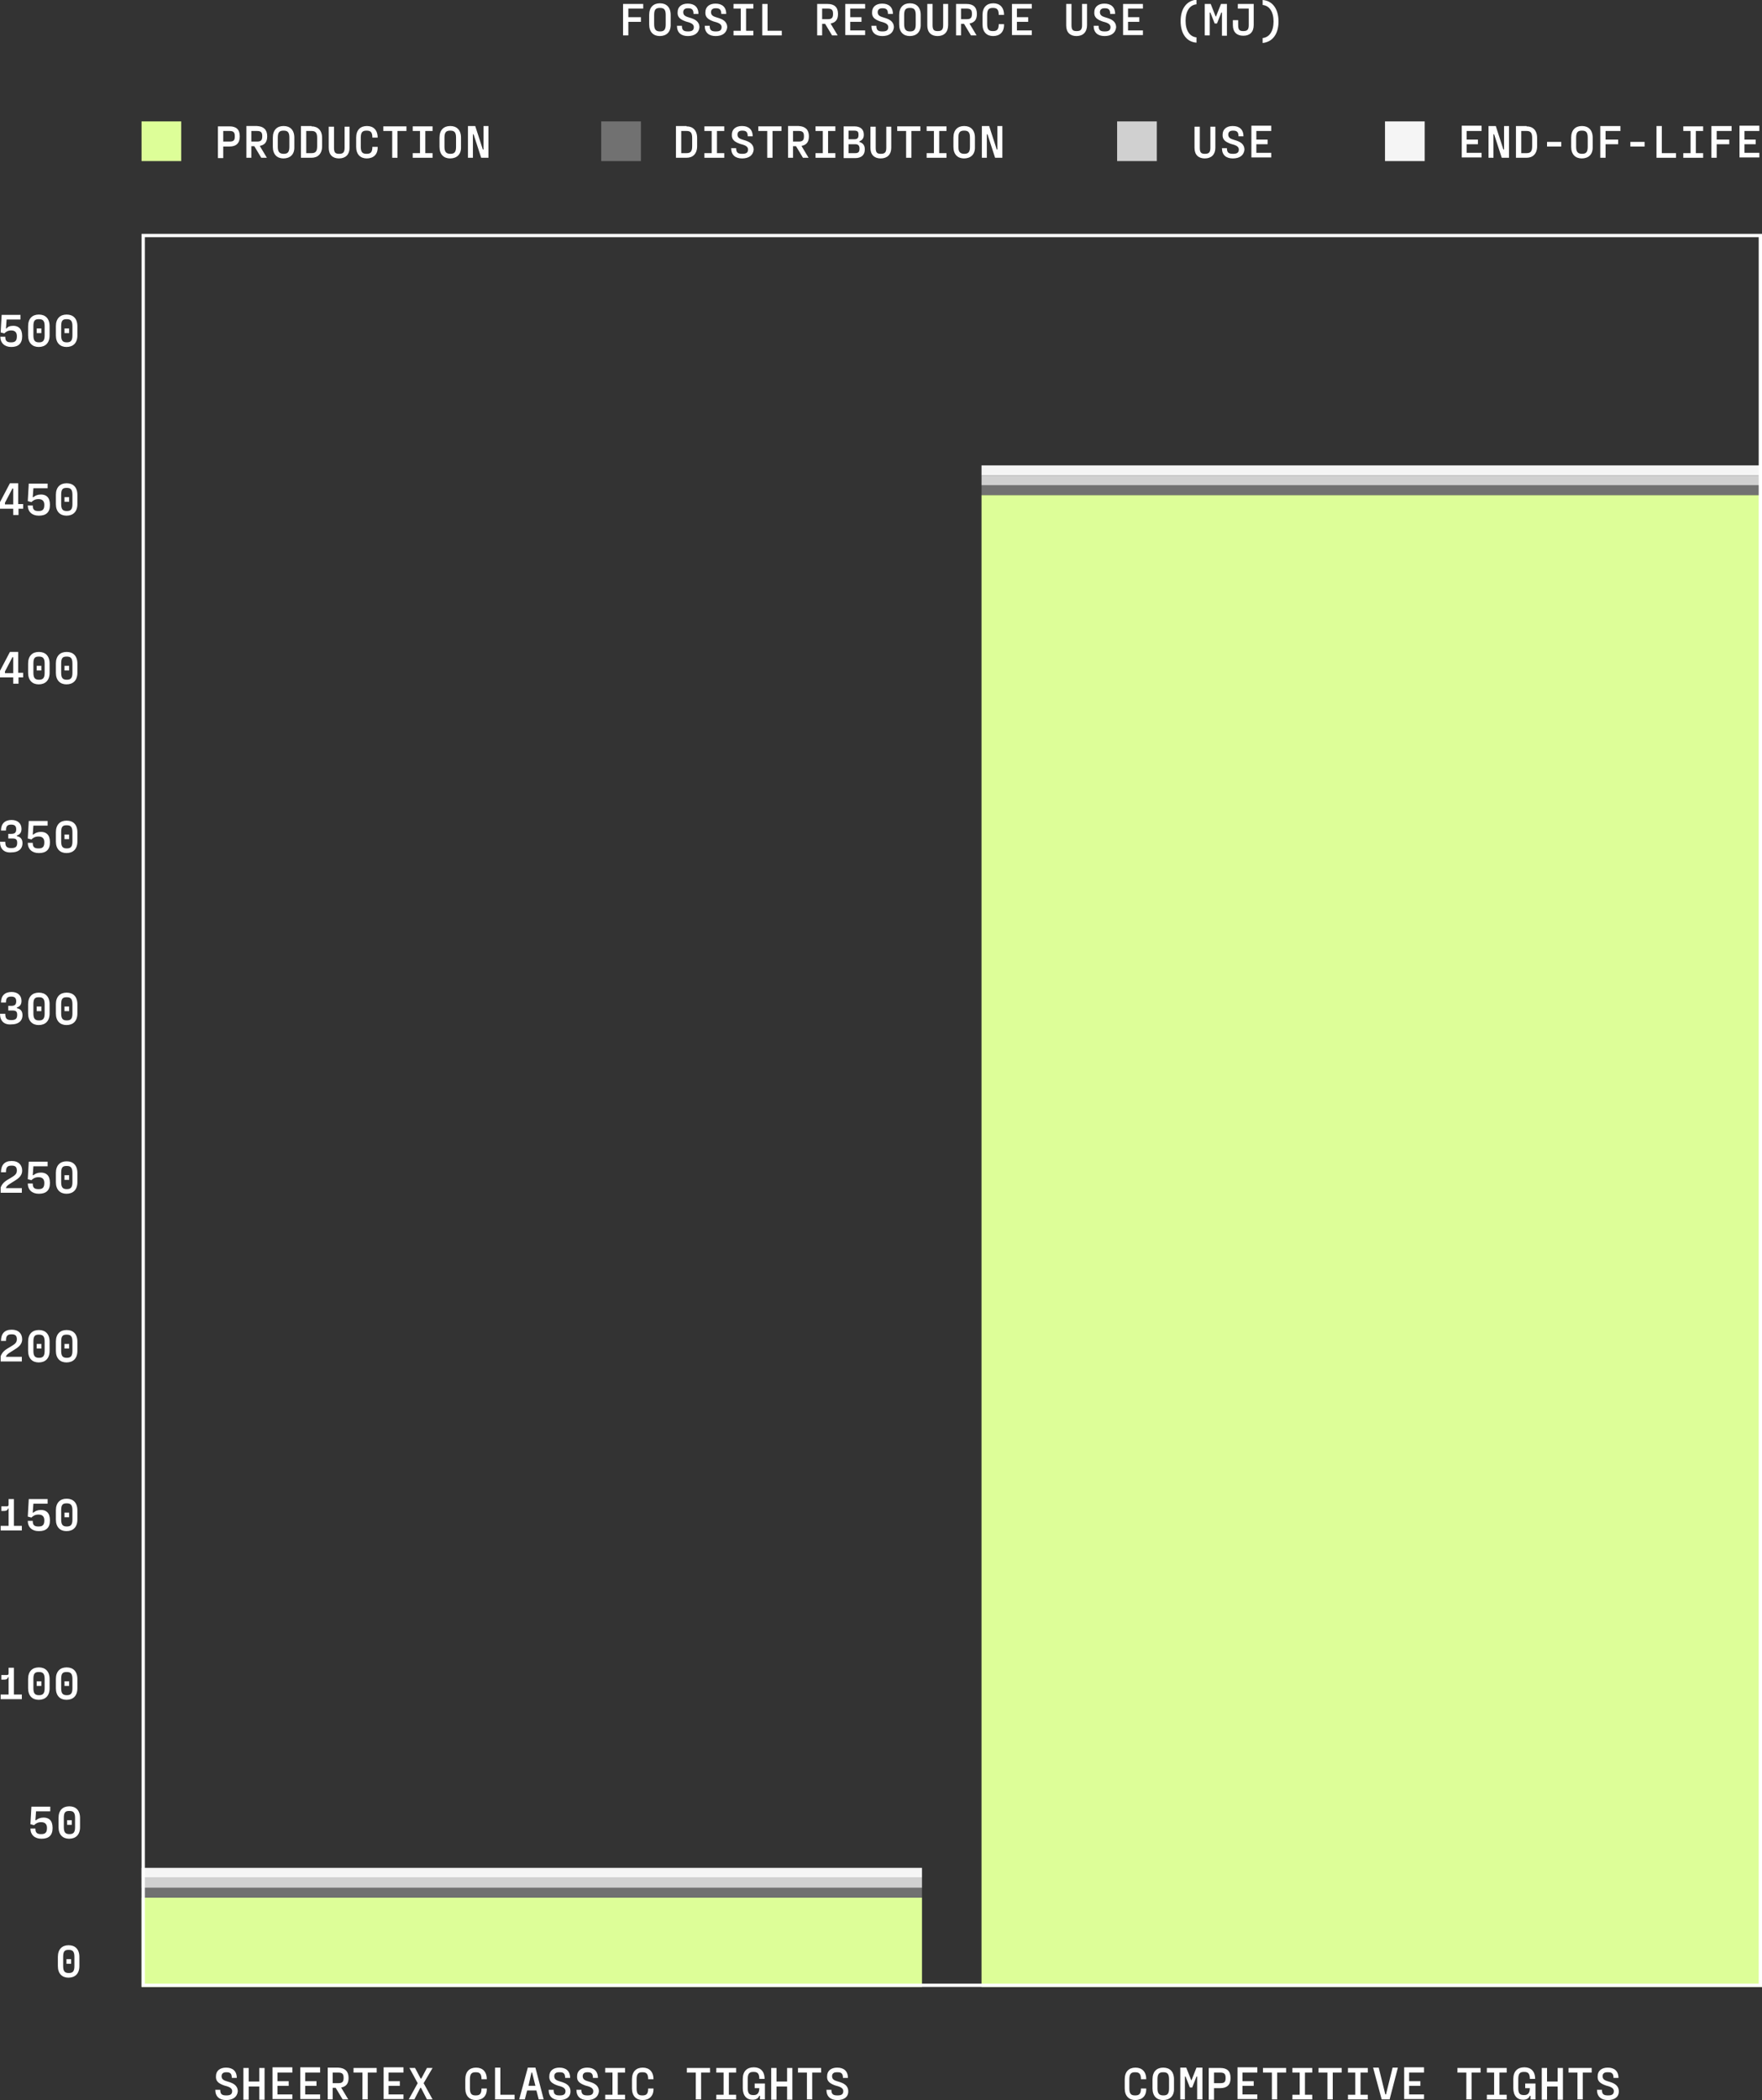 <?xml version="1.0" encoding="utf-8"?>
<!-- Generator: Adobe Illustrator 27.0.1, SVG Export Plug-In . SVG Version: 6.00 Build 0)  -->
<svg version="1.1" id="Layer_1" xmlns="http://www.w3.org/2000/svg" xmlns:xlink="http://www.w3.org/1999/xlink" x="0px" y="0px"
	 viewBox="0 0 532.8 634.9" style="enable-background:new 0 0 532.8 634.9;" xml:space="preserve">
<rect x="0" y="0" width="532.8" height="634.9" fill="#333333" stroke="none"/>
<style type="text/css">
	.st0{fill:#DDFE98;}
	.st1{fill:#717171;}
	.st2{fill:#D0D0D0;}
	.st3{fill:#F5F5F5;}
	.st4{fill:none;}
	.st5{fill:none;stroke:#FFFFFF;}
	.st6{enable-background:new    ;}
	.st7{fill:#FFFFFF;}
</style>
<rect id="Rectangle_1176" x="42.8" y="573.7" class="st0" width="236" height="27"/>
<rect id="Rectangle_1178" x="42.8" y="570.7" class="st1" width="236" height="3"/>
<rect id="Rectangle_1182" x="296.8" y="146.7" class="st1" width="236" height="3"/>
<rect id="Rectangle_1179" x="42.8" y="567.7" class="st2" width="236" height="3"/>
<rect id="Rectangle_1181" x="296.8" y="143.7" class="st2" width="236" height="3"/>
<rect id="Rectangle_1180" x="42.8" y="564.7" class="st3" width="236" height="3"/>
<rect id="Rectangle_1183" x="296.8" y="140.7" class="st3" width="236" height="3"/>
<rect id="Rectangle_1177" x="296.8" y="149.7" class="st0" width="236" height="451"/>
<g id="Rectangle_1175" transform="translate(44 74)">
	<rect x="-1.2" y="-3.3" class="st4" width="490" height="530"/>
	<rect x="-0.7" y="-2.8" class="st5" width="489" height="529"/>
</g>
<g class="st6">
	<path class="st7" d="M68.4,634.9c-2,0-3.3-1-3.3-3.1h1.5c0,1.3,0.5,1.7,1.8,1.7h0.1c1.2,0,1.7-0.4,1.7-1.3c0-1.1-1.3-1.4-2.4-1.7
		c-1.7-0.6-2.6-1.3-2.5-2.8c0-1.7,1.3-2.6,3-2.6h0.1c1.9,0,3.2,1,3.2,3.1h-1.5c0-1.3-0.5-1.7-1.6-1.7h-0.1c-0.9,0-1.4,0.4-1.4,1.2
		c0,1,0.8,1.3,1.8,1.6c1.8,0.5,3.1,1.2,3.1,3C71.7,634,70.4,634.9,68.4,634.9L68.4,634.9z"/>
	<path class="st7" d="M78.4,625.2h1.6v9.6h-1.6v-4h-3.2v4h-1.6v-9.6h1.6v4.1h3.2V625.2z"/>
	<path class="st7" d="M88.4,626.6h-4.5v2.6h3.4v1.4h-3.4v2.6h4.5v1.4h-6v-9.6h6V626.6z"/>
	<path class="st7" d="M96.8,626.6h-4.5v2.6h3.4v1.4h-3.4v2.6h4.5v1.4h-6v-9.6h6V626.6z"/>
	<path class="st7" d="M105.4,628.2c0,1.7-0.7,2.6-2.2,2.9v0.1l2.1,3.5h-1.7l-2.1-3.5h-0.9v3.5h-1.5v-9.6h3.2
		C104.3,625.2,105.4,626.2,105.4,628.2L105.4,628.2z M103.9,628.2c0-1.1-0.3-1.6-1.6-1.6h-1.7v3.2h1.7
		C103.5,629.8,103.9,629.4,103.9,628.2L103.9,628.2z"/>
	<path class="st7" d="M113.9,625.2v1.4h-2.7v8.1h-1.6v-8.1h-2.7v-1.4H113.9z"/>
	<path class="st7" d="M122,626.6h-4.5v2.6h3.4v1.4h-3.4v2.6h4.5v1.4h-6v-9.6h6V626.6z"/>
	<path class="st7" d="M128.1,629.8l2.7,4.9h-1.7l-1.8-3.5h-0.2l-1.8,3.5h-1.7l2.7-4.9l-2.5-4.6h1.7l1.7,3.2h0.2l1.7-3.2h1.7
		L128.1,629.8z"/>
	<path class="st7" d="M143.9,634.9c-1.9,0-3.2-1.2-3.2-3.5v-2.8c0-2.3,1.3-3.5,3.2-3.5h0.1c1.9,0,3.2,1.2,3.2,3.5h-1.6
		c0-1.6-0.5-2.1-1.7-2.1h-0.1c-1.2,0-1.7,0.5-1.7,2.1v2.8c0,1.6,0.5,2.1,1.7,2.1h0.1c1.2,0,1.7-0.5,1.7-2.1h1.6
		C147.3,633.7,145.9,634.9,143.9,634.9L143.9,634.9z"/>
	<path class="st7" d="M151.3,633.3h4.3v1.4h-5.9v-9.6h1.6V633.3z"/>
	<path class="st7" d="M162.9,634.7l-0.7-2.7h-2.8l-0.7,2.7h-1.7l2.6-9.6h2.3l2.5,9.6H162.9z M159.8,630.6h2.1l-1-4h-0.2L159.8,630.6
		z"/>
	<path class="st7" d="M169.2,634.9c-2,0-3.3-1-3.3-3.1h1.5c0,1.3,0.5,1.7,1.8,1.7h0.1c1.2,0,1.7-0.4,1.7-1.3c0-1.1-1.3-1.4-2.4-1.7
		c-1.7-0.6-2.6-1.3-2.5-2.8c0-1.7,1.3-2.6,3-2.6h0.1c1.9,0,3.2,1,3.2,3.1h-1.5c0-1.3-0.5-1.7-1.6-1.7H169c-0.9,0-1.4,0.4-1.4,1.2
		c0,1,0.8,1.3,1.8,1.6c1.8,0.5,3.1,1.2,3.1,3C172.5,634,171.2,634.9,169.2,634.9L169.2,634.9z"/>
	<path class="st7" d="M177.6,634.9c-2,0-3.3-1-3.3-3.1h1.5c0,1.3,0.5,1.7,1.8,1.7h0.1c1.2,0,1.7-0.4,1.7-1.3c0-1.1-1.3-1.4-2.4-1.7
		c-1.7-0.6-2.6-1.3-2.5-2.8c0-1.7,1.3-2.6,3-2.6h0.1c1.9,0,3.2,1,3.2,3.1h-1.5c0-1.3-0.5-1.7-1.6-1.7h-0.1c-0.9,0-1.4,0.4-1.4,1.2
		c0,1,0.8,1.3,1.8,1.6c1.8,0.5,3.1,1.2,3.1,3C180.9,634,179.6,634.9,177.6,634.9L177.6,634.9z"/>
	<path class="st7" d="M189,626.6h-2.2v6.7h2.2v1.4h-6v-1.4h2.2v-6.7H183v-1.4h6V626.6z"/>
	<path class="st7" d="M194.3,634.9c-1.9,0-3.2-1.2-3.2-3.5v-2.8c0-2.3,1.3-3.5,3.2-3.5h0.1c1.9,0,3.2,1.2,3.2,3.5h-1.6
		c0-1.6-0.5-2.1-1.7-2.1h-0.1c-1.2,0-1.7,0.5-1.7,2.1v2.8c0,1.6,0.5,2.1,1.7,2.1h0.1c1.2,0,1.7-0.5,1.7-2.1h1.6
		C197.7,633.7,196.3,634.9,194.3,634.9L194.3,634.9z"/>
	<path class="st7" d="M214.7,625.2v1.4h-2.7v8.1h-1.6v-8.1h-2.7v-1.4H214.7z"/>
	<path class="st7" d="M222.6,626.6h-2.2v6.7h2.2v1.4h-6v-1.4h2.2v-6.7h-2.2v-1.4h6V626.6z"/>
	<path class="st7" d="M228.2,631.3v-1.4h3.1v4.8h-1.5v-1.1h-0.2c-0.3,0.8-1,1.2-2,1.2h-0.1c-1.7,0-2.9-1.2-2.9-3.5v-2.8
		c0-2.3,1.3-3.5,3.3-3.5h0.1c1.9,0,3.2,1.2,3.2,3.5h-1.6c0-1.6-0.5-2.1-1.7-2.1h-0.1c-1.2,0-1.7,0.5-1.7,2.1v2.8
		c0,1.6,0.5,2.1,1.7,2.1h0.1c1,0,1.7-0.5,1.7-2.1v0H228.2z"/>
	<path class="st7" d="M238,625.2h1.6v9.6H238v-4h-3.2v4h-1.6v-9.6h1.6v4.1h3.2V625.2z"/>
	<path class="st7" d="M248.3,625.2v1.4h-2.7v8.1H244v-8.1h-2.7v-1.4H248.3z"/>
	<path class="st7" d="M253.2,634.9c-2,0-3.3-1-3.3-3.1h1.5c0,1.3,0.5,1.7,1.8,1.7h0.1c1.2,0,1.7-0.4,1.7-1.3c0-1.1-1.3-1.4-2.4-1.7
		c-1.7-0.6-2.6-1.3-2.5-2.8c0-1.7,1.3-2.6,3-2.6h0.1c1.9,0,3.2,1,3.2,3.1h-1.5c0-1.3-0.5-1.7-1.6-1.7H253c-0.9,0-1.4,0.4-1.4,1.2
		c0,1,0.8,1.3,1.8,1.6c1.8,0.5,3.1,1.2,3.1,3C256.5,634,255.2,634.9,253.2,634.9L253.2,634.9z"/>
</g>
<g class="st6">
	<path class="st7" d="M343.3,634.9c-1.9,0-3.2-1.2-3.2-3.5v-2.8c0-2.3,1.3-3.5,3.2-3.5h0.1c1.9,0,3.2,1.2,3.2,3.5h-1.6
		c0-1.6-0.5-2.1-1.7-2.1h-0.1c-1.2,0-1.7,0.5-1.7,2.1v2.8c0,1.6,0.5,2.1,1.7,2.1h0.1c1.2,0,1.7-0.5,1.7-2.1h1.6
		C346.7,633.7,345.3,634.9,343.3,634.9L343.3,634.9z"/>
	<path class="st7" d="M351.7,634.9c-1.9,0-3.2-1.2-3.2-3.5v-2.8c0-2.3,1.3-3.5,3.2-3.5h0.1c1.9,0,3.2,1.2,3.2,3.5v2.8
		C355.1,633.7,353.7,634.9,351.7,634.9L351.7,634.9z M351.8,633.5c1.2,0,1.7-0.5,1.7-2.1v-2.8c0-1.6-0.5-2.1-1.7-2.1h-0.1
		c-1.2,0-1.7,0.5-1.7,2.1v2.8C350,633,350.6,633.5,351.8,633.5L351.8,633.5z"/>
	<path class="st7" d="M356.9,634.7v-9.6h1.8l1.5,3.8h0.1l1.5-3.8h1.8v9.6H362v-6.9h-0.2l-1.3,3.3h-0.7l-1.3-3.3h-0.2v6.9H356.9z"/>
	<path class="st7" d="M369,625.2c2.1,0,3.1,1,3.1,3v0.1c0,2-1.1,3-3.1,3h-1.9v3.5h-1.6v-9.6H369z M370.6,628.2
		c0-1.1-0.3-1.6-1.6-1.6h-1.9v3.2h1.9C370.3,629.8,370.6,629.4,370.6,628.2L370.6,628.2z"/>
	<path class="st7" d="M380.2,626.6h-4.5v2.6h3.4v1.4h-3.4v2.6h4.5v1.4h-6v-9.6h6V626.6z"/>
	<path class="st7" d="M388.9,625.2v1.4h-2.7v8.1h-1.6v-8.1h-2.7v-1.4H388.9z"/>
	<path class="st7" d="M396.8,626.6h-2.2v6.7h2.2v1.4h-6v-1.4h2.2v-6.7h-2.2v-1.4h6V626.6z"/>
	<path class="st7" d="M405.7,625.2v1.4h-2.7v8.1h-1.6v-8.1h-2.7v-1.4H405.7z"/>
	<path class="st7" d="M413.6,626.6h-2.2v6.7h2.2v1.4h-6v-1.4h2.2v-6.7h-2.2v-1.4h6V626.6z"/>
	<path class="st7" d="M417.8,634.7l-2.6-9.6h1.7l2,8.1h0.2l2-8.1h1.6l-2.5,9.6H417.8z"/>
	<path class="st7" d="M430.6,626.6h-4.5v2.6h3.4v1.4h-3.4v2.6h4.5v1.4h-6v-9.6h6V626.6z"/>
	<path class="st7" d="M447.7,625.2v1.4h-2.7v8.1h-1.6v-8.1h-2.7v-1.4H447.7z"/>
	<path class="st7" d="M455.6,626.6h-2.2v6.7h2.2v1.4h-6v-1.4h2.2v-6.7h-2.2v-1.4h6V626.6z"/>
	<path class="st7" d="M461.2,631.3v-1.4h3.1v4.8h-1.5v-1.1h-0.2c-0.3,0.8-1,1.2-2,1.2h-0.1c-1.7,0-2.9-1.2-2.9-3.5v-2.8
		c0-2.3,1.3-3.5,3.3-3.5h0.1c1.9,0,3.2,1.2,3.2,3.5h-1.6c0-1.6-0.5-2.1-1.7-2.1h-0.1c-1.2,0-1.7,0.5-1.7,2.1v2.8
		c0,1.6,0.5,2.1,1.7,2.1h0.1c1,0,1.7-0.5,1.7-2.1v0H461.2z"/>
	<path class="st7" d="M471,625.2h1.6v9.6H471v-4h-3.2v4h-1.6v-9.6h1.6v4.1h3.2V625.2z"/>
	<path class="st7" d="M481.3,625.2v1.4h-2.7v8.1H477v-8.1h-2.7v-1.4H481.3z"/>
	<path class="st7" d="M486.2,634.9c-2,0-3.3-1-3.3-3.1h1.5c0,1.3,0.5,1.7,1.8,1.7h0.1c1.2,0,1.7-0.4,1.7-1.3c0-1.1-1.3-1.4-2.4-1.7
		c-1.7-0.6-2.6-1.3-2.5-2.8c0-1.7,1.3-2.6,3-2.6h0.1c1.9,0,3.2,1,3.2,3.1h-1.5c0-1.3-0.5-1.7-1.6-1.7H486c-0.9,0-1.4,0.4-1.4,1.2
		c0,1,0.8,1.3,1.8,1.6c1.8,0.5,3.1,1.2,3.1,3C489.5,634,488.2,634.9,486.2,634.9L486.2,634.9z"/>
</g>
<g class="st6">
	<path class="st7" d="M7,152.4v1.4H5.6v1.9H4v-1.9H0v-2l3-5.7h2.5v6.3H7z M3.8,147.6L1.5,152v0.5H4v-4.8H3.8z"/>
	<path class="st7" d="M12.4,149.5c1.5,0,2.7,0.8,2.7,3.1v0.1c0,2.2-1.2,3.2-3.3,3.2h-0.1c-2,0-3.3-1.2-3.3-3.1h1.5
		c0,1.2,0.4,1.7,1.7,1.7h0.1c1.2,0,1.7-0.5,1.7-1.8v-0.1c0-0.9-0.4-1.7-1.7-1.7h-0.1c-1,0-1.6,0.4-2.1,0.9l-1.1-0.3l0.3-5.3h5.7v1.4
		h-4.3l-0.2,2.7h0.2C10.7,149.8,11.4,149.5,12.4,149.5L12.4,149.5z"/>
	<path class="st7" d="M20.1,155.9c-1.9,0-3.2-1.2-3.2-3.5v-2.8c0-2.3,1.3-3.5,3.2-3.5h0.1c1.9,0,3.2,1.2,3.2,3.5v2.8
		C23.4,154.7,22.1,155.9,20.1,155.9L20.1,155.9z M20.2,154.5c1.2,0,1.7-0.5,1.7-2.1v-2.8c0-1.6-0.5-2.1-1.7-2.1h-0.1
		c-1.2,0-1.6,0.5-1.6,2.1v2.8C18.5,154,19,154.5,20.2,154.5L20.2,154.5z M19.5,151.7v-1.4h1.4v1.4H19.5z"/>
</g>
<g class="st6">
	<path class="st7" d="M4,98.5c1.5,0,2.7,0.8,2.7,3.1v0.1c0,2.2-1.2,3.2-3.3,3.2H3.4c-2,0-3.3-1.2-3.3-3.1h1.5c0,1.2,0.4,1.7,1.7,1.7
		h0.1c1.2,0,1.7-0.5,1.7-1.8v-0.1c0-0.9-0.4-1.7-1.7-1.7H3.4c-1,0-1.6,0.4-2.1,0.9l-1.1-0.3l0.3-5.3h5.7v1.4H2l-0.2,2.7H2
		C2.3,98.8,3,98.5,4,98.5L4,98.5z"/>
	<path class="st7" d="M11.7,104.9c-1.9,0-3.2-1.2-3.2-3.5v-2.8c0-2.3,1.3-3.5,3.2-3.5h0.1c1.9,0,3.2,1.2,3.2,3.5v2.8
		C15,103.7,13.7,104.9,11.7,104.9L11.7,104.9z M11.8,103.5c1.2,0,1.7-0.5,1.7-2.1v-2.8c0-1.6-0.5-2.1-1.7-2.1h-0.1
		c-1.2,0-1.6,0.5-1.6,2.1v2.8C10.1,103,10.6,103.5,11.8,103.5L11.8,103.5z M11.1,100.7v-1.4h1.4v1.4H11.1z"/>
	<path class="st7" d="M20.1,104.9c-1.9,0-3.2-1.2-3.2-3.5v-2.8c0-2.3,1.3-3.5,3.2-3.5h0.1c1.9,0,3.2,1.2,3.2,3.5v2.8
		C23.4,103.7,22.1,104.9,20.1,104.9L20.1,104.9z M20.2,103.5c1.2,0,1.7-0.5,1.7-2.1v-2.8c0-1.6-0.5-2.1-1.7-2.1h-0.1
		c-1.2,0-1.6,0.5-1.6,2.1v2.8C18.5,103,19,103.5,20.2,103.5L20.2,103.5z M19.5,100.7v-1.4h1.4v1.4H19.5z"/>
</g>
<g class="st6">
	<path class="st7" d="M7,203.4v1.4H5.6v1.9H4v-1.9H0v-2l3-5.7h2.5v6.3H7z M3.8,198.6L1.5,203v0.5H4v-4.8H3.8z"/>
	<path class="st7" d="M11.7,206.9c-1.9,0-3.2-1.2-3.2-3.5v-2.8c0-2.3,1.3-3.5,3.2-3.5h0.1c1.9,0,3.2,1.2,3.2,3.5v2.8
		C15,205.7,13.7,206.9,11.7,206.9L11.7,206.9z M11.8,205.5c1.2,0,1.7-0.5,1.7-2.1v-2.8c0-1.6-0.5-2.1-1.7-2.1h-0.1
		c-1.2,0-1.6,0.5-1.6,2.1v2.8C10.1,205,10.6,205.5,11.8,205.5L11.8,205.5z M11.1,202.7v-1.4h1.4v1.4H11.1z"/>
	<path class="st7" d="M20.1,206.9c-1.9,0-3.2-1.2-3.2-3.5v-2.8c0-2.3,1.3-3.5,3.2-3.5h0.1c1.9,0,3.2,1.2,3.2,3.5v2.8
		C23.4,205.7,22.1,206.9,20.1,206.9L20.1,206.9z M20.2,205.5c1.2,0,1.7-0.5,1.7-2.1v-2.8c0-1.6-0.5-2.1-1.7-2.1h-0.1
		c-1.2,0-1.6,0.5-1.6,2.1v2.8C18.5,205,19,205.5,20.2,205.5L20.2,205.5z M19.5,202.7v-1.4h1.4v1.4H19.5z"/>
</g>
<g class="st6">
	<path class="st7" d="M0,254.5h1.6c0,1.4,0.4,1.9,1.8,1.9c1.3,0,1.8-0.4,1.8-1.6c0-1-0.4-1.3-1.4-1.3H2.5v-1.4h0.9
		c1.1,0,1.5-0.4,1.5-1.4c0-0.9-0.4-1.4-1.5-1.4c-1.2,0-1.6,0.5-1.6,1.8H0.3c0-2.1,1.2-3.2,3.2-3.2c1.9,0,3,1.1,3,2.7
		c0,1.1-0.5,1.7-1.4,2v0.2c1.1,0.2,1.7,0.9,1.7,2.1c0,1.8-1.3,2.8-3.3,2.8C1.3,257.9,0,256.7,0,254.5z"/>
	<path class="st7" d="M12.4,251.5c1.5,0,2.7,0.8,2.7,3.1v0.1c0,2.2-1.2,3.2-3.3,3.2h-0.1c-2,0-3.3-1.2-3.3-3.1h1.5
		c0,1.2,0.4,1.7,1.7,1.7h0.1c1.2,0,1.7-0.5,1.7-1.8v-0.1c0-0.9-0.4-1.7-1.7-1.7h-0.1c-1,0-1.6,0.4-2.1,0.9l-1.1-0.3l0.3-5.3h5.7v1.4
		h-4.3l-0.2,2.7h0.2C10.7,251.8,11.4,251.5,12.4,251.5L12.4,251.5z"/>
	<path class="st7" d="M20.1,257.9c-1.9,0-3.2-1.2-3.2-3.5v-2.8c0-2.3,1.3-3.5,3.2-3.5h0.1c1.9,0,3.2,1.2,3.2,3.5v2.8
		C23.4,256.7,22.1,257.9,20.1,257.9L20.1,257.9z M20.2,256.5c1.2,0,1.7-0.5,1.7-2.1v-2.8c0-1.6-0.5-2.1-1.7-2.1h-0.1
		c-1.2,0-1.6,0.5-1.6,2.1v2.8C18.5,256,19,256.5,20.2,256.5L20.2,256.5z M19.5,253.7v-1.4h1.4v1.4H19.5z"/>
</g>
<g class="st6">
	<path class="st7" d="M0,306.5h1.6c0,1.4,0.4,1.9,1.8,1.9c1.3,0,1.8-0.4,1.8-1.6c0-1-0.4-1.3-1.4-1.3H2.5v-1.4h0.9
		c1.1,0,1.5-0.4,1.5-1.4c0-0.9-0.4-1.4-1.5-1.4c-1.2,0-1.6,0.5-1.6,1.8H0.3c0-2.1,1.2-3.2,3.2-3.2c1.9,0,3,1.1,3,2.7
		c0,1.1-0.5,1.7-1.4,2v0.2c1.1,0.2,1.7,0.9,1.7,2.1c0,1.8-1.3,2.8-3.3,2.8C1.3,309.9,0,308.7,0,306.5z"/>
	<path class="st7" d="M11.7,309.9c-1.9,0-3.2-1.2-3.2-3.5v-2.8c0-2.3,1.3-3.5,3.2-3.5h0.1c1.9,0,3.2,1.2,3.2,3.5v2.8
		C15,308.7,13.7,309.9,11.7,309.9L11.7,309.9z M11.8,308.5c1.2,0,1.7-0.5,1.7-2.1v-2.8c0-1.6-0.5-2.1-1.7-2.1h-0.1
		c-1.2,0-1.6,0.5-1.6,2.1v2.8C10.1,308,10.6,308.5,11.8,308.5L11.8,308.5z M11.1,305.7v-1.4h1.4v1.4H11.1z"/>
	<path class="st7" d="M20.1,309.9c-1.9,0-3.2-1.2-3.2-3.5v-2.8c0-2.3,1.3-3.5,3.2-3.5h0.1c1.9,0,3.2,1.2,3.2,3.5v2.8
		C23.4,308.7,22.1,309.9,20.1,309.9L20.1,309.9z M20.2,308.5c1.2,0,1.7-0.5,1.7-2.1v-2.8c0-1.6-0.5-2.1-1.7-2.1h-0.1
		c-1.2,0-1.6,0.5-1.6,2.1v2.8C18.5,308,19,308.5,20.2,308.5L20.2,308.5z M19.5,305.7v-1.4h1.4v1.4H19.5z"/>
</g>
<g class="st6">
	<path class="st7" d="M0.2,360.7v-1.7c0.6-1.6,1.9-2.2,2.9-2.8c1.1-0.7,2-1.1,2-2.3c0-1-0.4-1.5-1.5-1.5H3.5c-1.3,0-1.7,0.5-1.7,2
		H0.3c0-2.2,1.1-3.4,3.2-3.4h0.1c2,0,3.1,1.2,3.1,2.9c0,1.8-1.5,2.6-2.6,3.3c-0.9,0.6-2,1.1-2.3,1.9v0.1h4.8v1.4H0.2z"/>
	<path class="st7" d="M12.4,354.5c1.5,0,2.7,0.8,2.7,3.1v0.1c0,2.2-1.2,3.2-3.3,3.2h-0.1c-2,0-3.3-1.2-3.3-3.1h1.5
		c0,1.2,0.4,1.7,1.7,1.7h0.1c1.2,0,1.7-0.5,1.7-1.8v-0.1c0-0.9-0.4-1.7-1.7-1.7h-0.1c-1,0-1.6,0.4-2.1,0.9l-1.1-0.3l0.3-5.3h5.7v1.4
		h-4.3l-0.2,2.7h0.2C10.7,354.8,11.4,354.5,12.4,354.5L12.4,354.5z"/>
	<path class="st7" d="M20.1,360.9c-1.9,0-3.2-1.2-3.2-3.5v-2.8c0-2.3,1.3-3.5,3.2-3.5h0.1c1.9,0,3.2,1.2,3.2,3.5v2.8
		C23.4,359.7,22.1,360.9,20.1,360.9L20.1,360.9z M20.2,359.5c1.2,0,1.7-0.5,1.7-2.1v-2.8c0-1.6-0.5-2.1-1.7-2.1h-0.1
		c-1.2,0-1.6,0.5-1.6,2.1v2.8C18.5,359,19,359.5,20.2,359.5L20.2,359.5z M19.5,356.7v-1.4h1.4v1.4H19.5z"/>
</g>
<g class="st6">
	<path class="st7" d="M0.2,411.7v-1.7c0.6-1.6,1.9-2.2,2.9-2.8c1.1-0.7,2-1.1,2-2.3c0-1-0.4-1.5-1.5-1.5H3.5c-1.3,0-1.7,0.5-1.7,2
		H0.3c0-2.2,1.1-3.4,3.2-3.4h0.1c2,0,3.1,1.2,3.1,2.9c0,1.8-1.5,2.6-2.6,3.3c-0.9,0.6-2,1.1-2.3,1.9v0.1h4.8v1.4H0.2z"/>
	<path class="st7" d="M11.7,411.9c-1.9,0-3.2-1.2-3.2-3.5v-2.8c0-2.3,1.3-3.5,3.2-3.5h0.1c1.9,0,3.2,1.2,3.2,3.5v2.8
		C15,410.7,13.7,411.9,11.7,411.9L11.7,411.9z M11.8,410.5c1.2,0,1.7-0.5,1.7-2.1v-2.8c0-1.6-0.5-2.1-1.7-2.1h-0.1
		c-1.2,0-1.6,0.5-1.6,2.1v2.8C10.1,410,10.6,410.5,11.8,410.5L11.8,410.5z M11.1,407.7v-1.4h1.4v1.4H11.1z"/>
	<path class="st7" d="M20.1,411.9c-1.9,0-3.2-1.2-3.2-3.5v-2.8c0-2.3,1.3-3.5,3.2-3.5h0.1c1.9,0,3.2,1.2,3.2,3.5v2.8
		C23.4,410.7,22.1,411.9,20.1,411.9L20.1,411.9z M20.2,410.5c1.2,0,1.7-0.5,1.7-2.1v-2.8c0-1.6-0.5-2.1-1.7-2.1h-0.1
		c-1.2,0-1.6,0.5-1.6,2.1v2.8C18.5,410,19,410.5,20.2,410.5L20.2,410.5z M19.5,407.7v-1.4h1.4v1.4H19.5z"/>
</g>
<g class="st6">
	<path class="st7" d="M4.2,461.3h2.4v1.4H0.2v-1.4h2.4V456H2.5c-0.2,0.5-0.5,0.8-1.2,0.8H0.4v-1.4H2c0.5,0,0.6-0.1,0.6-0.6v-1.6h1.6
		V461.3z"/>
	<path class="st7" d="M12.4,456.5c1.5,0,2.7,0.8,2.7,3.1v0.1c0,2.2-1.2,3.2-3.3,3.2h-0.1c-2,0-3.3-1.2-3.3-3.1h1.5
		c0,1.2,0.4,1.7,1.7,1.7h0.1c1.2,0,1.7-0.5,1.7-1.8v-0.1c0-0.9-0.4-1.7-1.7-1.7h-0.1c-1,0-1.6,0.4-2.1,0.9l-1.1-0.3l0.3-5.3h5.7v1.4
		h-4.3l-0.2,2.7h0.2C10.7,456.8,11.4,456.5,12.4,456.5L12.4,456.5z"/>
	<path class="st7" d="M20.1,462.9c-1.9,0-3.2-1.2-3.2-3.5v-2.8c0-2.3,1.3-3.5,3.2-3.5h0.1c1.9,0,3.2,1.2,3.2,3.5v2.8
		C23.4,461.7,22.1,462.9,20.1,462.9L20.1,462.9z M20.2,461.5c1.2,0,1.7-0.5,1.7-2.1v-2.8c0-1.6-0.5-2.1-1.7-2.1h-0.1
		c-1.2,0-1.6,0.5-1.6,2.1v2.8C18.5,461,19,461.5,20.2,461.5L20.2,461.5z M19.5,458.7v-1.4h1.4v1.4H19.5z"/>
</g>
<g class="st6">
	<path class="st7" d="M4.2,512.3h2.4v1.4H0.2v-1.4h2.4V507H2.5c-0.2,0.5-0.5,0.8-1.2,0.8H0.4v-1.4H2c0.5,0,0.6-0.1,0.6-0.6v-1.6h1.6
		V512.3z"/>
	<path class="st7" d="M11.7,513.9c-1.9,0-3.2-1.2-3.2-3.5v-2.8c0-2.3,1.3-3.5,3.2-3.5h0.1c1.9,0,3.2,1.2,3.2,3.5v2.8
		C15,512.7,13.7,513.9,11.7,513.9L11.7,513.9z M11.8,512.5c1.2,0,1.7-0.5,1.7-2.1v-2.8c0-1.6-0.5-2.1-1.7-2.1h-0.1
		c-1.2,0-1.6,0.5-1.6,2.1v2.8C10.1,512,10.6,512.5,11.8,512.5L11.8,512.5z M11.1,509.7v-1.4h1.4v1.4H11.1z"/>
	<path class="st7" d="M20.1,513.9c-1.9,0-3.2-1.2-3.2-3.5v-2.8c0-2.3,1.3-3.5,3.2-3.5h0.1c1.9,0,3.2,1.2,3.2,3.5v2.8
		C23.4,512.7,22.1,513.9,20.1,513.9L20.1,513.9z M20.2,512.5c1.2,0,1.7-0.5,1.7-2.1v-2.8c0-1.6-0.5-2.1-1.7-2.1h-0.1
		c-1.2,0-1.6,0.5-1.6,2.1v2.8C18.5,512,19,512.5,20.2,512.5L20.2,512.5z M19.5,509.7v-1.4h1.4v1.4H19.5z"/>
</g>
<g class="st6">
	<path class="st7" d="M13.2,549.5c1.5,0,2.7,0.8,2.7,3.1v0.1c0,2.2-1.2,3.2-3.3,3.2h-0.1c-2,0-3.3-1.2-3.3-3.1h1.5
		c0,1.2,0.4,1.7,1.7,1.7h0.1c1.2,0,1.7-0.5,1.7-1.8v-0.1c0-0.9-0.4-1.7-1.7-1.7h-0.1c-1,0-1.6,0.4-2.1,0.9l-1.1-0.3l0.3-5.3h5.7v1.4
		h-4.3l-0.2,2.7h0.2C11.5,549.8,12.2,549.5,13.2,549.5L13.2,549.5z"/>
	<path class="st7" d="M20.9,555.9c-1.9,0-3.2-1.2-3.2-3.5v-2.8c0-2.3,1.3-3.5,3.2-3.5H21c1.9,0,3.2,1.2,3.2,3.5v2.8
		C24.2,554.7,22.9,555.9,20.9,555.9L20.9,555.9z M21,554.5c1.2,0,1.7-0.5,1.7-2.1v-2.8c0-1.6-0.5-2.1-1.7-2.1h-0.1
		c-1.2,0-1.6,0.5-1.6,2.1v2.8C19.3,554,19.8,554.5,21,554.5L21,554.5z M20.3,551.7v-1.4h1.4v1.4H20.3z"/>
</g>
<g class="st6">
	<path class="st7" d="M20.7,597.9c-1.9,0-3.2-1.2-3.2-3.5v-2.8c0-2.3,1.3-3.5,3.2-3.5h0.1c1.9,0,3.2,1.2,3.2,3.5v2.8
		C24,596.7,22.7,597.9,20.7,597.9L20.7,597.9z M20.8,596.5c1.2,0,1.7-0.5,1.7-2.1v-2.8c0-1.6-0.5-2.1-1.7-2.1h-0.1
		c-1.2,0-1.6,0.5-1.6,2.1v2.8C19.1,596,19.6,596.5,20.8,596.5L20.8,596.5z M20.1,593.7v-1.4h1.4v1.4H20.1z"/>
</g>
<g class="st6">
	<path class="st7" d="M194.5,2.6H190v2.6h3.8v1.4H190v4.1h-1.6V1.2h6.1V2.6z"/>
	<path class="st7" d="M199.5,10.9c-1.9,0-3.2-1.2-3.2-3.5V4.5c0-2.3,1.3-3.5,3.2-3.5h0.1c1.9,0,3.2,1.2,3.2,3.5v2.8
		C202.9,9.7,201.5,10.9,199.5,10.9L199.5,10.9z M199.6,9.5c1.2,0,1.7-0.5,1.7-2.1V4.5c0-1.6-0.5-2.1-1.7-2.1h-0.1
		c-1.2,0-1.7,0.5-1.7,2.1v2.8C197.8,9,198.4,9.5,199.6,9.5L199.6,9.5z"/>
	<path class="st7" d="M208,10.9c-2,0-3.3-1-3.3-3.1h1.5c0,1.3,0.5,1.7,1.8,1.7h0.1c1.2,0,1.7-0.4,1.7-1.3c0-1.1-1.3-1.4-2.4-1.7
		c-1.7-0.6-2.6-1.3-2.5-2.8c0-1.7,1.3-2.6,3-2.6h0.1c1.9,0,3.2,1,3.2,3.1h-1.5c0-1.3-0.5-1.7-1.6-1.7h-0.1c-0.9,0-1.4,0.4-1.4,1.2
		c0,1,0.8,1.3,1.8,1.6c1.8,0.5,3.1,1.2,3.1,3C211.3,10,210,10.9,208,10.9L208,10.9z"/>
	<path class="st7" d="M216.4,10.9c-2,0-3.3-1-3.3-3.1h1.5c0,1.3,0.5,1.7,1.8,1.7h0.1c1.2,0,1.7-0.4,1.7-1.3c0-1.1-1.3-1.4-2.4-1.7
		c-1.7-0.6-2.6-1.3-2.5-2.8c0-1.7,1.3-2.6,3-2.6h0.1c1.9,0,3.2,1,3.2,3.1h-1.5c0-1.3-0.5-1.7-1.6-1.7h-0.1c-0.9,0-1.4,0.4-1.4,1.2
		c0,1,0.8,1.3,1.8,1.6c1.8,0.5,3.1,1.2,3.1,3C219.7,10,218.4,10.9,216.4,10.9L216.4,10.9z"/>
	<path class="st7" d="M227.8,2.6h-2.2v6.7h2.2v1.4h-6V9.3h2.2V2.6h-2.2V1.2h6V2.6z"/>
	<path class="st7" d="M232.1,9.3h4.3v1.4h-5.9V1.2h1.6V9.3z"/>
	<path class="st7" d="M253.4,4.2c0,1.7-0.7,2.6-2.2,2.9v0.1l2.1,3.5h-1.7l-2.1-3.5h-0.9v3.5h-1.5V1.2h3.2
		C252.3,1.2,253.4,2.2,253.4,4.2L253.4,4.2z M251.9,4.2c0-1.1-0.3-1.6-1.6-1.6h-1.7v3.2h1.7C251.5,5.8,251.9,5.4,251.9,4.2
		L251.9,4.2z"/>
	<path class="st7" d="M261.6,2.6h-4.5v2.6h3.4v1.4h-3.4v2.6h4.5v1.4h-6V1.2h6V2.6z"/>
	<path class="st7" d="M266.8,10.9c-2,0-3.3-1-3.3-3.1h1.5c0,1.3,0.5,1.7,1.8,1.7h0.1c1.2,0,1.7-0.4,1.7-1.3c0-1.1-1.3-1.4-2.4-1.7
		c-1.7-0.6-2.6-1.3-2.5-2.8c0-1.7,1.3-2.6,3-2.6h0.1c1.9,0,3.2,1,3.2,3.1h-1.5c0-1.3-0.5-1.7-1.6-1.7h-0.1c-0.9,0-1.4,0.4-1.4,1.2
		c0,1,0.8,1.3,1.8,1.6c1.8,0.5,3.1,1.2,3.1,3C270.1,10,268.8,10.9,266.8,10.9L266.8,10.9z"/>
	<path class="st7" d="M275.1,10.9c-1.9,0-3.2-1.2-3.2-3.5V4.5c0-2.3,1.3-3.5,3.2-3.5h0.1c1.9,0,3.2,1.2,3.2,3.5v2.8
		C278.5,9.7,277.1,10.9,275.1,10.9L275.1,10.9z M275.2,9.5c1.2,0,1.7-0.5,1.7-2.1V4.5c0-1.6-0.5-2.1-1.7-2.1h-0.1
		c-1.2,0-1.7,0.5-1.7,2.1v2.8C273.4,9,274,9.5,275.2,9.5L275.2,9.5z"/>
	<path class="st7" d="M283.5,10.9c-1.9,0-3.1-1.1-3.1-3.2V1.2h1.6v6.4c0,1.4,0.4,1.8,1.5,1.8h0.1c1.2,0,1.6-0.5,1.6-1.8V1.2h1.5v6.4
		C286.7,9.7,285.5,10.9,283.5,10.9L283.5,10.9z"/>
	<path class="st7" d="M295.4,4.2c0,1.7-0.7,2.6-2.2,2.9v0.1l2.1,3.5h-1.7l-2.1-3.5h-0.9v3.5h-1.5V1.2h3.2
		C294.3,1.2,295.4,2.2,295.4,4.2L295.4,4.2z M293.9,4.2c0-1.1-0.3-1.6-1.6-1.6h-1.7v3.2h1.7C293.5,5.8,293.9,5.4,293.9,4.2
		L293.9,4.2z"/>
	<path class="st7" d="M300.3,10.9c-1.9,0-3.2-1.2-3.2-3.5V4.5c0-2.3,1.3-3.5,3.2-3.5h0.1c1.9,0,3.2,1.2,3.2,3.5h-1.6
		c0-1.6-0.5-2.1-1.7-2.1h-0.1c-1.2,0-1.7,0.5-1.7,2.1v2.8c0,1.6,0.5,2.1,1.7,2.1h0.1c1.2,0,1.7-0.5,1.7-2.1h1.6
		C303.7,9.7,302.3,10.9,300.3,10.9L300.3,10.9z"/>
	<path class="st7" d="M312,2.6h-4.5v2.6h3.4v1.4h-3.4v2.6h4.5v1.4h-6V1.2h6V2.6z"/>
	<path class="st7" d="M325.5,10.9c-1.9,0-3.1-1.1-3.1-3.2V1.2h1.6v6.4c0,1.4,0.4,1.8,1.5,1.8h0.1c1.2,0,1.6-0.5,1.6-1.8V1.2h1.5v6.4
		C328.7,9.7,327.5,10.9,325.5,10.9L325.5,10.9z"/>
	<path class="st7" d="M334,10.9c-2,0-3.3-1-3.3-3.1h1.5c0,1.3,0.5,1.7,1.8,1.7h0.1c1.2,0,1.7-0.4,1.7-1.3c0-1.1-1.3-1.4-2.4-1.7
		c-1.7-0.6-2.6-1.3-2.5-2.8c0-1.7,1.3-2.6,3-2.6h0.1c1.9,0,3.2,1,3.2,3.1h-1.5c0-1.3-0.5-1.7-1.6-1.7h-0.1c-0.9,0-1.4,0.4-1.4,1.2
		c0,1,0.8,1.3,1.8,1.6c1.8,0.5,3.1,1.2,3.1,3C337.3,10,336,10.9,334,10.9L334,10.9z"/>
	<path class="st7" d="M345.6,2.6h-4.5v2.6h3.4v1.4h-3.4v2.6h4.5v1.4h-6V1.2h6V2.6z"/>
	<path class="st7" d="M361.8,12.9c-2.9-0.2-4.8-2.6-4.8-6.5c0-3.9,1.9-6.2,4.8-6.5v1.4c-2,0.2-3.3,2-3.3,5c0,3,1.3,4.8,3.3,5V12.9z"
		/>
	<path class="st7" d="M364.3,10.7V1.2h1.8l1.5,3.8h0.1l1.5-3.8h1.8v9.6h-1.5V3.8h-0.2l-1.3,3.3h-0.7l-1.3-3.3h-0.2v6.9H364.3z"/>
	<path class="st7" d="M374.2,1.2h4.9v6.4c0,2.1-1.2,3.2-3.1,3.2h-0.1c-1.9,0-3.1-1.1-3.1-3.2V6.1h1.6v1.5c0,1.4,0.4,1.8,1.5,1.8h0.1
		c1.2,0,1.6-0.5,1.6-1.8v-5h-3.3V1.2z"/>
	<path class="st7" d="M381.8,11.5c2-0.2,3.3-2,3.3-5c0-3-1.3-4.8-3.3-5V0c2.9,0.2,4.8,2.6,4.8,6.5c0,3.9-1.9,6.2-4.8,6.5V11.5z"/>
</g>
<g id="Group_1779" transform="translate(-1055 -2807)">
	<g class="st6">
		<path class="st7" d="M1124.4,2845.2c2.1,0,3.1,1,3.1,3v0.1c0,2-1.1,3-3.1,3h-1.9v3.5h-1.6v-9.6H1124.4z M1126,2848.2
			c0-1.1-0.3-1.6-1.6-1.6h-1.9v3.2h1.9C1125.7,2849.8,1126,2849.4,1126,2848.2L1126,2848.2z"/>
		<path class="st7" d="M1135.8,2848.2c0,1.7-0.7,2.6-2.2,2.9v0.1l2.1,3.5h-1.7l-2.1-3.5h-0.9v3.5h-1.5v-9.6h3.2
			C1134.7,2845.2,1135.8,2846.2,1135.8,2848.2L1135.8,2848.2z M1134.3,2848.2c0-1.1-0.3-1.6-1.6-1.6h-1.7v3.2h1.7
			C1133.9,2849.8,1134.3,2849.4,1134.3,2848.2L1134.3,2848.2z"/>
		<path class="st7" d="M1140.7,2854.9c-1.9,0-3.2-1.2-3.2-3.5v-2.8c0-2.3,1.3-3.5,3.2-3.5h0.1c1.9,0,3.2,1.2,3.2,3.5v2.8
			C1144.1,2853.7,1142.7,2854.9,1140.7,2854.9L1140.7,2854.9z M1140.8,2853.5c1.2,0,1.7-0.5,1.7-2.1v-2.8c0-1.6-0.5-2.1-1.7-2.1
			h-0.1c-1.2,0-1.7,0.5-1.7,2.1v2.8C1139,2853,1139.6,2853.5,1140.8,2853.5L1140.8,2853.5z"/>
		<path class="st7" d="M1149.2,2845.2c1.9,0,3.2,1.2,3.2,3.5v2.5c0,2.3-1.3,3.5-3.2,3.5h-3.2v-9.6H1149.2z M1150.9,2848.7
			c0-1.6-0.5-2.1-1.7-2.1h-1.6v6.7h1.6c1.2,0,1.7-0.5,1.7-2.1V2848.7z"/>
		<path class="st7" d="M1157.5,2854.9c-1.9,0-3.1-1.1-3.1-3.2v-6.4h1.6v6.4c0,1.4,0.4,1.8,1.5,1.8h0.1c1.2,0,1.6-0.5,1.6-1.8v-6.4
			h1.5v6.4C1160.7,2853.7,1159.5,2854.9,1157.5,2854.9L1157.5,2854.9z"/>
		<path class="st7" d="M1165.9,2854.9c-1.9,0-3.2-1.2-3.2-3.5v-2.8c0-2.3,1.3-3.5,3.2-3.5h0.1c1.9,0,3.2,1.2,3.2,3.5h-1.6
			c0-1.6-0.5-2.1-1.7-2.1h-0.1c-1.2,0-1.7,0.5-1.7,2.1v2.8c0,1.6,0.5,2.1,1.7,2.1h0.1c1.2,0,1.7-0.5,1.7-2.1h1.6
			C1169.3,2853.7,1167.9,2854.9,1165.9,2854.9L1165.9,2854.9z"/>
		<path class="st7" d="M1177.9,2845.2v1.4h-2.7v8.1h-1.6v-8.1h-2.7v-1.4H1177.9z"/>
		<path class="st7" d="M1185.8,2846.6h-2.2v6.7h2.2v1.4h-6v-1.4h2.2v-6.7h-2.2v-1.4h6V2846.6z"/>
		<path class="st7" d="M1191.1,2854.9c-1.9,0-3.2-1.2-3.2-3.5v-2.8c0-2.3,1.3-3.5,3.2-3.5h0.1c1.9,0,3.2,1.2,3.2,3.5v2.8
			C1194.5,2853.7,1193.1,2854.9,1191.1,2854.9L1191.1,2854.9z M1191.2,2853.5c1.2,0,1.7-0.5,1.7-2.1v-2.8c0-1.6-0.5-2.1-1.7-2.1
			h-0.1c-1.2,0-1.7,0.5-1.7,2.1v2.8C1189.4,2853,1190,2853.5,1191.2,2853.5L1191.2,2853.5z"/>
		<path class="st7" d="M1196.5,2854.7v-9.6h2.2l2.3,7.1h0.2v-7.1h1.5v9.6h-2.2l-2.3-7.1h-0.2v7.1H1196.5z"/>
	</g>
	<rect id="Rectangle_1184" x="1097.8" y="2843.7" class="st0" width="12" height="12"/>
</g>
<g id="Group_1780" transform="translate(-1069 -2807)">
	<g class="st6">
		<path class="st7" d="M1276.6,2845.2c1.9,0,3.2,1.2,3.2,3.5v2.5c0,2.3-1.3,3.5-3.2,3.5h-3.2v-9.6H1276.6z M1278.3,2848.7
			c0-1.6-0.5-2.1-1.7-2.1h-1.6v6.7h1.6c1.2,0,1.7-0.5,1.7-2.1V2848.7z"/>
		<path class="st7" d="M1288,2846.6h-2.2v6.7h2.2v1.4h-6v-1.4h2.2v-6.7h-2.2v-1.4h6V2846.6z"/>
		<path class="st7" d="M1293.4,2854.9c-2,0-3.3-1-3.3-3.1h1.5c0,1.3,0.5,1.7,1.8,1.7h0.1c1.2,0,1.7-0.4,1.7-1.3
			c0-1.1-1.3-1.4-2.4-1.7c-1.7-0.6-2.6-1.3-2.5-2.8c0-1.7,1.3-2.6,3-2.6h0.1c1.9,0,3.2,1,3.2,3.1h-1.5c0-1.3-0.5-1.7-1.6-1.7h-0.1
			c-0.9,0-1.4,0.4-1.4,1.2c0,1,0.8,1.3,1.8,1.6c1.8,0.5,3.1,1.2,3.1,3C1296.7,2854,1295.4,2854.9,1293.4,2854.9L1293.4,2854.9z"/>
		<path class="st7" d="M1305.3,2845.2v1.4h-2.7v8.1h-1.6v-8.1h-2.7v-1.4H1305.3z"/>
		<path class="st7" d="M1313.6,2848.2c0,1.7-0.7,2.6-2.2,2.9v0.1l2.1,3.5h-1.7l-2.1-3.5h-0.9v3.5h-1.5v-9.6h3.2
			C1312.5,2845.2,1313.6,2846.2,1313.6,2848.2L1313.6,2848.2z M1312.1,2848.2c0-1.1-0.3-1.6-1.6-1.6h-1.7v3.2h1.7
			C1311.7,2849.8,1312.1,2849.4,1312.1,2848.2L1312.1,2848.2z"/>
		<path class="st7" d="M1321.6,2846.6h-2.2v6.7h2.2v1.4h-6v-1.4h2.2v-6.7h-2.2v-1.4h6V2846.6z"/>
		<path class="st7" d="M1328.8,2849.9c1.1,0.3,1.7,1,1.7,2.2v0.1c0,1.7-1.1,2.6-2.9,2.6h-3.5v-9.6h3.2c1.9,0,2.9,0.9,2.9,2.5v0.1
			c0,1-0.5,1.6-1.3,1.9V2849.9z M1325.6,2846.6v2.5h1.7c1,0,1.3-0.4,1.3-1.3v-0.1c0-0.9-0.3-1.2-1.3-1.2H1325.6z M1328.9,2851.9
			c0-0.9-0.4-1.3-1.3-1.3h-2v2.7h2C1328.6,2853.3,1328.9,2852.9,1328.9,2851.9L1328.9,2851.9z"/>
		<path class="st7" d="M1335.3,2854.9c-1.9,0-3.1-1.1-3.1-3.2v-6.4h1.6v6.4c0,1.4,0.4,1.8,1.5,1.8h0.1c1.2,0,1.6-0.5,1.6-1.8v-6.4
			h1.5v6.4C1338.5,2853.7,1337.3,2854.9,1335.3,2854.9L1335.3,2854.9z"/>
		<path class="st7" d="M1347.3,2845.2v1.4h-2.7v8.1h-1.6v-8.1h-2.7v-1.4H1347.3z"/>
		<path class="st7" d="M1355.2,2846.6h-2.2v6.7h2.2v1.4h-6v-1.4h2.2v-6.7h-2.2v-1.4h6V2846.6z"/>
		<path class="st7" d="M1360.5,2854.9c-1.9,0-3.2-1.2-3.2-3.5v-2.8c0-2.3,1.3-3.5,3.2-3.5h0.1c1.9,0,3.2,1.2,3.2,3.5v2.8
			C1363.9,2853.7,1362.5,2854.9,1360.5,2854.9L1360.5,2854.9z M1360.6,2853.5c1.2,0,1.7-0.5,1.7-2.1v-2.8c0-1.6-0.5-2.1-1.7-2.1
			h-0.1c-1.2,0-1.7,0.5-1.7,2.1v2.8C1358.8,2853,1359.4,2853.5,1360.6,2853.5L1360.6,2853.5z"/>
		<path class="st7" d="M1365.9,2854.7v-9.6h2.2l2.3,7.1h0.2v-7.1h1.5v9.6h-2.2l-2.3-7.1h-0.2v7.1H1365.9z"/>
	</g>
	<rect id="Rectangle_1185" x="1250.8" y="2843.7" class="st1" width="12" height="12"/>
</g>
<g id="Group_1781" transform="translate(-1067 -2807)">
	<g class="st6">
		<path class="st7" d="M1431.3,2854.9c-1.9,0-3.1-1.1-3.1-3.2v-6.4h1.6v6.4c0,1.4,0.4,1.8,1.5,1.8h0.1c1.2,0,1.6-0.5,1.6-1.8v-6.4
			h1.5v6.4C1434.5,2853.7,1433.3,2854.9,1431.3,2854.9L1431.3,2854.9z"/>
		<path class="st7" d="M1439.8,2854.9c-2,0-3.3-1-3.3-3.1h1.5c0,1.3,0.5,1.7,1.8,1.7h0.1c1.2,0,1.7-0.4,1.7-1.3
			c0-1.1-1.3-1.4-2.4-1.7c-1.7-0.6-2.6-1.3-2.5-2.8c0-1.7,1.3-2.6,3-2.6h0.1c1.9,0,3.2,1,3.2,3.1h-1.5c0-1.3-0.5-1.7-1.6-1.7h-0.1
			c-0.9,0-1.4,0.4-1.4,1.2c0,1,0.8,1.3,1.8,1.6c1.8,0.5,3.1,1.2,3.1,3C1443.1,2854,1441.8,2854.9,1439.8,2854.9L1439.8,2854.9z"/>
		<path class="st7" d="M1451.4,2846.6h-4.5v2.6h3.4v1.4h-3.4v2.6h4.5v1.4h-6v-9.6h6V2846.6z"/>
	</g>
	<rect id="Rectangle_1186" x="1404.8" y="2843.7" class="st2" width="12" height="12"/>
</g>
<g id="Group_1782" transform="translate(-1073 -2807)">
	<g class="st6">
		<path class="st7" d="M1521,2846.6h-4.5v2.6h3.4v1.4h-3.4v2.6h4.5v1.4h-6v-9.6h6V2846.6z"/>
		<path class="st7" d="M1523.1,2854.7v-9.6h2.2l2.3,7.1h0.2v-7.1h1.5v9.6h-2.2l-2.3-7.1h-0.2v7.1H1523.1z"/>
		<path class="st7" d="M1534.6,2845.2c1.9,0,3.2,1.2,3.2,3.5v2.5c0,2.3-1.3,3.5-3.2,3.5h-3.2v-9.6H1534.6z M1536.3,2848.7
			c0-1.6-0.5-2.1-1.7-2.1h-1.6v6.7h1.6c1.2,0,1.7-0.5,1.7-2.1V2848.7z"/>
		<path class="st7" d="M1540.8,2851.3v-1.4h4.3v1.4H1540.8z"/>
		<path class="st7" d="M1551.3,2854.9c-1.9,0-3.2-1.2-3.2-3.5v-2.8c0-2.3,1.3-3.5,3.2-3.5h0.1c1.9,0,3.2,1.2,3.2,3.5v2.8
			C1554.7,2853.7,1553.3,2854.9,1551.3,2854.9L1551.3,2854.9z M1551.4,2853.5c1.2,0,1.7-0.5,1.7-2.1v-2.8c0-1.6-0.5-2.1-1.7-2.1
			h-0.1c-1.2,0-1.7,0.5-1.7,2.1v2.8C1549.6,2853,1550.2,2853.5,1551.4,2853.5L1551.4,2853.5z"/>
		<path class="st7" d="M1563.1,2846.6h-4.6v2.6h3.8v1.4h-3.8v4.1h-1.6v-9.6h6.1V2846.6z"/>
		<path class="st7" d="M1566,2851.3v-1.4h4.3v1.4H1566z"/>
		<path class="st7" d="M1575.5,2853.3h4.3v1.4h-5.9v-9.6h1.6V2853.3z"/>
		<path class="st7" d="M1588,2846.6h-2.2v6.7h2.2v1.4h-6v-1.4h2.2v-6.7h-2.2v-1.4h6V2846.6z"/>
		<path class="st7" d="M1596.7,2846.6h-4.6v2.6h3.8v1.4h-3.8v4.1h-1.6v-9.6h6.1V2846.6z"/>
		<path class="st7" d="M1605,2846.6h-4.5v2.6h3.4v1.4h-3.4v2.6h4.5v1.4h-6v-9.6h6V2846.6z"/>
	</g>
	<rect id="Rectangle_1187" x="1491.8" y="2843.7" class="st3" width="12" height="12"/>
</g>
</svg>
